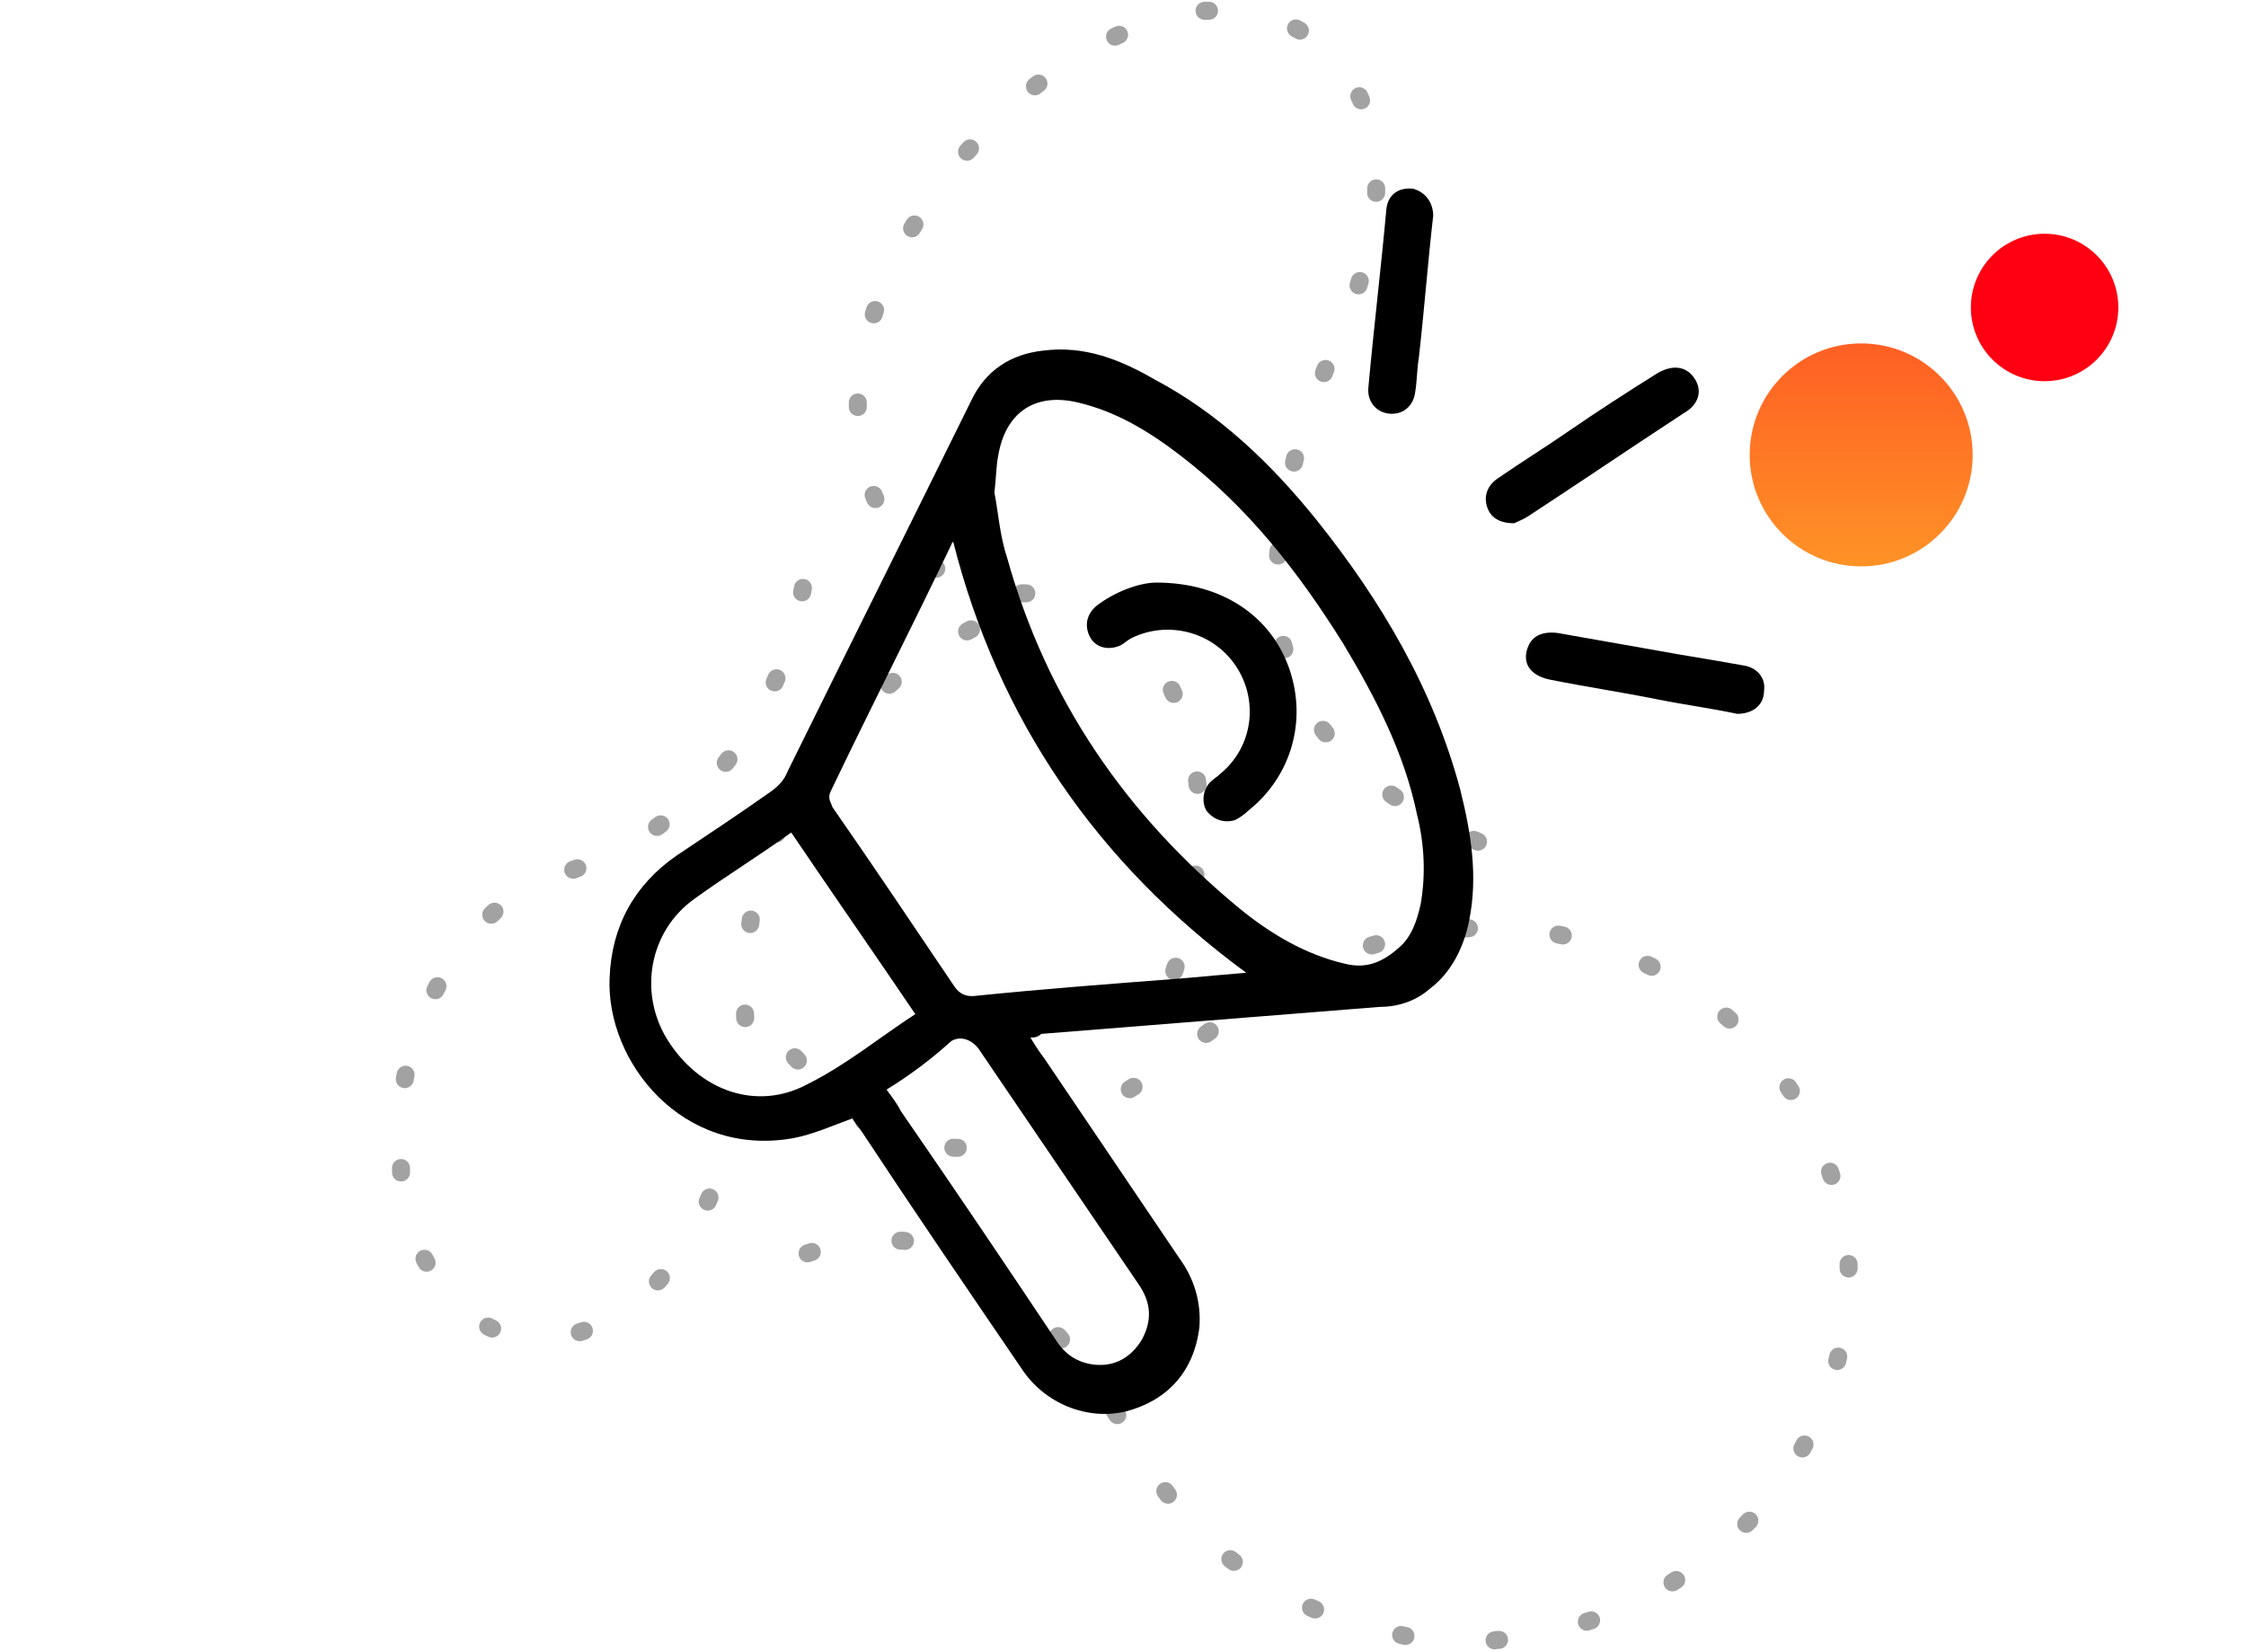 <?xml version="1.0" encoding="utf-8"?>
<!-- Generator: Adobe Illustrator 27.8.0, SVG Export Plug-In . SVG Version: 6.00 Build 0)  -->
<svg version="1.1" id="Layer_1" xmlns="http://www.w3.org/2000/svg" xmlns:xlink="http://www.w3.org/1999/xlink" x="0px" y="0px"
	 viewBox="0 0 124.9 91.9" style="enable-background:new 0 0 124.9 91.9;" xml:space="preserve">
<style type="text/css">
	.st0{clip-path:url(#SVGID_00000025413986631513788480000013600636618549591941_);}
	.st1{fill:none;stroke:#A2A2A2;stroke-linecap:round;stroke-miterlimit:10;stroke-dasharray:0,0,0.25,5;}
	.st2{fill:url(#Ellipse_7_00000059289651056092552230000006783344452730628227_);}
	.st3{fill:#FE0012;}
</style>
<g id="Group_1685_00000031911749488091015380000005650508269540543902_">
	<g>
		<g>
			<g>
				<g>
					<defs>
						<rect id="SVGID_1_" x="17.5" y="-3.3" width="90.1" height="100.2"/>
					</defs>
					<clipPath id="SVGID_00000160890632568394811430000006016547472610721684_">
						<use xlink:href="#SVGID_1_"  style="overflow:visible;"/>
					</clipPath>
					<g style="clip-path:url(#SVGID_00000160890632568394811430000006016547472610721684_);">
						<g id="Group_1684_00000008114630473917153580000003618381668808757393_">
							<path id="Path_4509_00000181056997175898791940000009842888957526189723_" class="st1" d="M44.2,58.8
								c0.3,0.3,0.5,0.6,0.8,0.9c0.6,0.7,1.3,1.4,2.1,2c1.2,0.9,2.6,1.6,4,1.9c1.1,0.2,2.1,0.3,3.2,0.2c1.2-0.1,2.3-0.3,3.4-0.7
								c1.2-0.4,2.4-0.9,3.4-1.5c1.2-0.7,2.4-1.4,3.5-2.2c0.5-0.3,0.9-0.8,1.4-1.1c1.1-0.8,2.1-1.6,3.3-2.4c1.7-1.1,3.6-2.1,5.5-2.8
								c1.2-0.5,2.5-0.8,3.7-1.1c0.8-0.1,1.5-0.2,2.3-0.3s1.5-0.1,2.3-0.1s1.6,0.1,2.5,0.2c1.6,0.2,3.2,0.7,4.7,1.3
								c1.9,0.7,3.7,1.8,5.3,3.1c3.5,2.9,5.9,6.9,6.8,11.3c0.1,0.6,0.2,1.3,0.3,1.9c0,0.3,0.1,0.6,0.1,0.9v1.8c0,0,0,0.1-0.1,0.1
								c0,1-0.2,2-0.4,2.9c-0.4,2-1.2,3.9-2.2,5.7c-1,1.8-2.3,3.4-3.9,4.8c-2.7,2.5-6.1,4.2-9.7,5.1c-1,0.3-2,0.4-3.1,0.5
								c-0.3,0-0.5,0.1-0.8,0.1h-2.3c0,0-0.1,0-0.2-0.1c-0.8-0.1-1.6-0.1-2.3-0.3c-1.1-0.2-2.2-0.5-3.2-0.8
								c-2.2-0.8-4.3-1.9-6.2-3.4c-1.9-1.5-3.5-3.4-4.8-5.6c-1-1.8-2.2-3.5-3.4-5.2c-0.8-1-1.7-2-2.7-3c-1.2-1.3-2.7-2.3-4.3-3
								c-0.9-0.5-2-0.8-3-0.9c-0.5,0-1.2,0-1.9,0c-1.3,0.1-2.7,0.4-3.9,0.9c-1.3,0.5-2.6,1.2-3.7,2c-0.1,0-0.1,0.1-0.2,0.1"/>
							<path id="Path_4510_00000056385406126503329860000014644359678456502174_" class="st1" d="M65.3,54c0.1-0.3,0.2-0.6,0.3-0.9
								c0.2-1.1,0.5-2.1,0.7-3.2c0.2-0.9,0.2-1.8,0.3-2.8c0.1-0.7,0.1-1.5,0.1-2.2c-0.1-2-0.5-4.1-1.3-6c-0.6-1.5-1.6-2.8-2.8-3.9
								c-1.1-0.9-2.4-1.6-3.8-1.8c-0.6-0.1-1.1-0.1-1.7-0.2c-2.1,0-4.1-0.7-5.9-1.9c-1.1-0.9-2-2-2.5-3.3c-0.4-0.9-0.7-1.9-0.8-2.9
								c-0.2-1-0.2-2-0.2-2.9c0.3-3.4,1.4-6.7,3.2-9.6c0.9-1.5,1.9-2.9,3-4.1c1.6-1.8,3.4-3.5,5.5-4.8c1.7-1.1,3.5-2,5.5-2.5
								c0.6-0.2,1.3-0.2,1.9-0.3c0,0,0.1,0,0.1-0.1h2c0.3,0.1,0.6,0.1,0.9,0.2c1.3,0.2,2.5,0.8,3.5,1.6c1.5,1.2,2.5,2.9,2.9,4.8
								c0.3,1.3,0.4,2.6,0.3,4c-0.2,2.1-0.7,4.2-1.5,6.2c-0.9,2.1-1.8,4.3-2.5,6.5c-0.5,1.4-0.8,2.9-1.1,4.4
								c-0.1,0.8-0.2,1.5-0.3,2.3C71,31.5,71,32.4,71,33.3c0.1,2.6,1,5.1,2.5,7.2c1.3,1.7,3,3.2,4.8,4.3c1.5,0.9,3.1,1.7,4.8,2.4"/>
							<path id="Path_4511_00000165213845646000691220000003616113148717873332_" class="st1" d="M54,35c-0.4,0.2-0.7,0.4-1,0.6
								c-1.4,0.8-2.7,1.7-3.9,2.8c-2.6,2.1-4.6,4.9-5.9,7.9c-0.6,1.4-1.1,3-1.4,4.5c-0.1,0.7-0.2,1.5-0.3,2.2
								c-0.1,0.8-0.1,1.7-0.1,2.5c0,0.7,0.1,1.3,0,2c0,0.9-0.1,1.8-0.2,2.7c-0.1,1.4-0.4,2.7-0.9,4c-0.6,2.1-1.5,4.1-2.8,5.9
								c-1,1.5-2.4,2.7-4,3.5c-0.8,0.4-1.6,0.6-2.5,0.8c-1.8,0.3-3.5-0.2-4.9-1.3c-1-0.8-1.9-1.9-2.5-3.1c-0.6-1.3-1-2.6-1.2-3.9
								c-0.1-0.4-0.1-0.7-0.1-1.1c0-0.1,0-0.1-0.1-0.2v-2.6c0-0.2,0.1-0.4,0.1-0.6c0.2-2.4,0.9-4.6,2-6.7c0.8-1.6,1.9-3,3.2-4.2
								c1.1-0.9,2.3-1.7,3.7-2.1c2.2-0.7,4.2-1.7,6-3.1c1.2-0.9,2.2-1.8,3.1-3c2-2.5,3.4-5.4,4.1-8.5c0.2-1,0.4-2.1,0.6-3.1
								c0.1-0.7,0.2-1.4,0.3-2.1"/>
						</g>
					</g>
				</g>
			</g>
		</g>
	</g>
</g>
<g id="Circles">
	<g id="Group_1556">
		<g id="Group_1555">
			
				<linearGradient id="Ellipse_7_00000140716621343440256820000010183143865720548511_" gradientUnits="userSpaceOnUse" x1="-2252.851" y1="-31.34" x2="-2252.851" y2="-32.367" gradientTransform="matrix(12 0 0 -12 27137.711 -356.95)">
				<stop  offset="0" style="stop-color:#FF5F24"/>
				<stop  offset="1" style="stop-color:#FF9226"/>
			</linearGradient>
			
				<circle id="Ellipse_7" style="fill:url(#Ellipse_7_00000140716621343440256820000010183143865720548511_);" cx="103.5" cy="25.3" r="6.2"/>
			<circle id="Ellipse_6" class="st3" cx="113.7" cy="17.1" r="4.1"/>
		</g>
	</g>
</g>
<g>
	<path d="M57.3,57.7c0.3,0.5,0.5,0.8,0.8,1.2c2.5,3.7,5,7.4,7.5,11.1c0.8,1.1,1.2,2.4,1.1,3.8c-0.3,2.5-1.8,4.1-4.1,4.7
		c-2.1,0.5-4.5-0.4-5.8-2.4c-3-4.4-6-8.8-8.9-13.2c-0.2-0.3-0.4-0.5-0.5-0.7c-1.1,0.4-2.2,0.9-3.3,1.1c-6.2,1.1-10.4-4.3-10.2-8.9
		c0.1-2.9,1.4-5.2,3.7-6.8c1.8-1.2,3.6-2.4,5.3-3.6c0.4-0.3,0.7-0.6,0.9-1.1c3.4-6.9,6.8-13.7,10.2-20.6c0.8-1.7,2.2-2.6,4-2.8
		c2.3-0.3,4.3,0.5,6.2,1.6c3.6,1.9,6.5,4.7,9,7.8c3.6,4.5,6.5,9.4,8,15c0.6,2.4,1,4.8,0.5,7.3c-0.3,1.5-1,2.9-2.2,3.8
		c-0.8,0.7-1.8,1-2.8,1c-6.3,0.5-12.5,1-18.8,1.5C57.7,57.7,57.5,57.7,57.3,57.7z M55.3,27.4c0.2,1,0.3,2.4,0.7,3.6
		c2.2,7.9,6.6,14.3,12.9,19.5c1.7,1.4,3.7,2.6,5.9,3.1c1.2,0.3,2.1-0.1,3-0.9c0.7-0.6,1-1.5,1.2-2.4c0.3-1.7,0.2-3.4-0.2-5
		c-0.7-3.4-2.3-6.5-4.1-9.5c-2.5-4-5.3-7.6-9.1-10.5c-1.7-1.3-3.5-2.4-5.6-2.9c-2.4-0.6-4.1,0.5-4.5,3
		C55.4,25.9,55.4,26.5,55.3,27.4z M69.3,54.1C61,48,55.5,40,53,30.1c0,0.1-0.1,0.1-0.1,0.2c-2.2,4.6-4.5,9.1-6.7,13.7
		c-0.2,0.4,0,0.6,0.1,0.9c2.3,3.3,4.5,6.6,6.8,10c0.3,0.4,0.6,0.5,1,0.5C58,55,62,54.7,65.9,54.4C67,54.3,68.1,54.2,69.3,54.1z
		 M50.9,56.4c-2.3-3.4-4.6-6.7-6.9-10.1c-1.8,1.3-3.6,2.4-5.4,3.7c-2.5,1.8-3.1,5.2-1.5,7.8c1.8,2.9,5,4,7.8,2.5
		C47.1,59.2,48.9,57.7,50.9,56.4z M49.3,60.6c0.3,0.4,0.6,0.8,0.8,1.2c2.9,4.2,5.8,8.5,8.6,12.7c0.5,0.8,1.2,1.3,2.2,1.4
		c1.1,0.1,2-0.4,2.6-1.4c0.6-1.1,0.5-2.1-0.2-3.1c-3-4.4-5.9-8.7-8.9-13.1c-0.4-0.5-1-0.7-1.5-0.4C51.8,58.9,50.6,59.8,49.3,60.6z"
		/>
	<path d="M84.2,29.1c-0.8,0-1.3-0.3-1.5-0.9c-0.2-0.6,0-1.2,0.6-1.6c1.3-0.9,2.6-1.7,3.9-2.6c1.6-1.1,3.3-2.2,4.9-3.2
		c0.8-0.5,1.6-0.5,2.1,0.2c0.5,0.7,0.3,1.5-0.6,2c-2.9,1.9-5.7,3.8-8.6,5.7C84.7,28.9,84.4,29,84.2,29.1z"/>
	<path d="M96.6,39.7c-1.4-0.3-2.9-0.5-4.4-0.8c-2-0.4-4-0.7-6-1.1c-1-0.2-1.5-0.8-1.3-1.6c0.2-0.8,0.8-1.1,1.7-1
		c2.3,0.4,4.5,0.8,6.8,1.2c1.2,0.2,2.4,0.4,3.5,0.6c0.8,0.1,1.3,0.7,1.2,1.4C98.1,39.2,97.5,39.7,96.6,39.7z"/>
	<path d="M79.7,12c-0.3,2.6-0.5,5.3-0.8,7.9c-0.1,0.6-0.1,1.3-0.2,1.9c-0.1,0.8-0.7,1.3-1.5,1.2c-0.7-0.1-1.2-0.7-1.1-1.5
		c0.3-3.3,0.7-6.6,1-9.9c0.1-0.8,0.7-1.2,1.5-1.1C79.3,10.7,79.7,11.3,79.7,12z"/>
	<path d="M64.3,32.4c3.7,0,6.4,1.9,7.4,4.8c1,2.9,0.1,6-2.3,7.9c-0.2,0.2-0.5,0.4-0.7,0.5c-0.6,0.2-1.2,0-1.6-0.5
		c-0.3-0.5-0.2-1.2,0.2-1.6c0.2-0.2,0.4-0.3,0.6-0.5c1.8-1.5,2.1-4.1,0.8-6c-1.3-1.9-3.8-2.5-5.8-1.5c-0.2,0.1-0.4,0.3-0.6,0.4
		c-0.7,0.3-1.4,0.1-1.7-0.5c-0.3-0.6-0.2-1.3,0.5-1.8C62.2,32.8,63.5,32.4,64.3,32.4z"/>
</g>
</svg>
